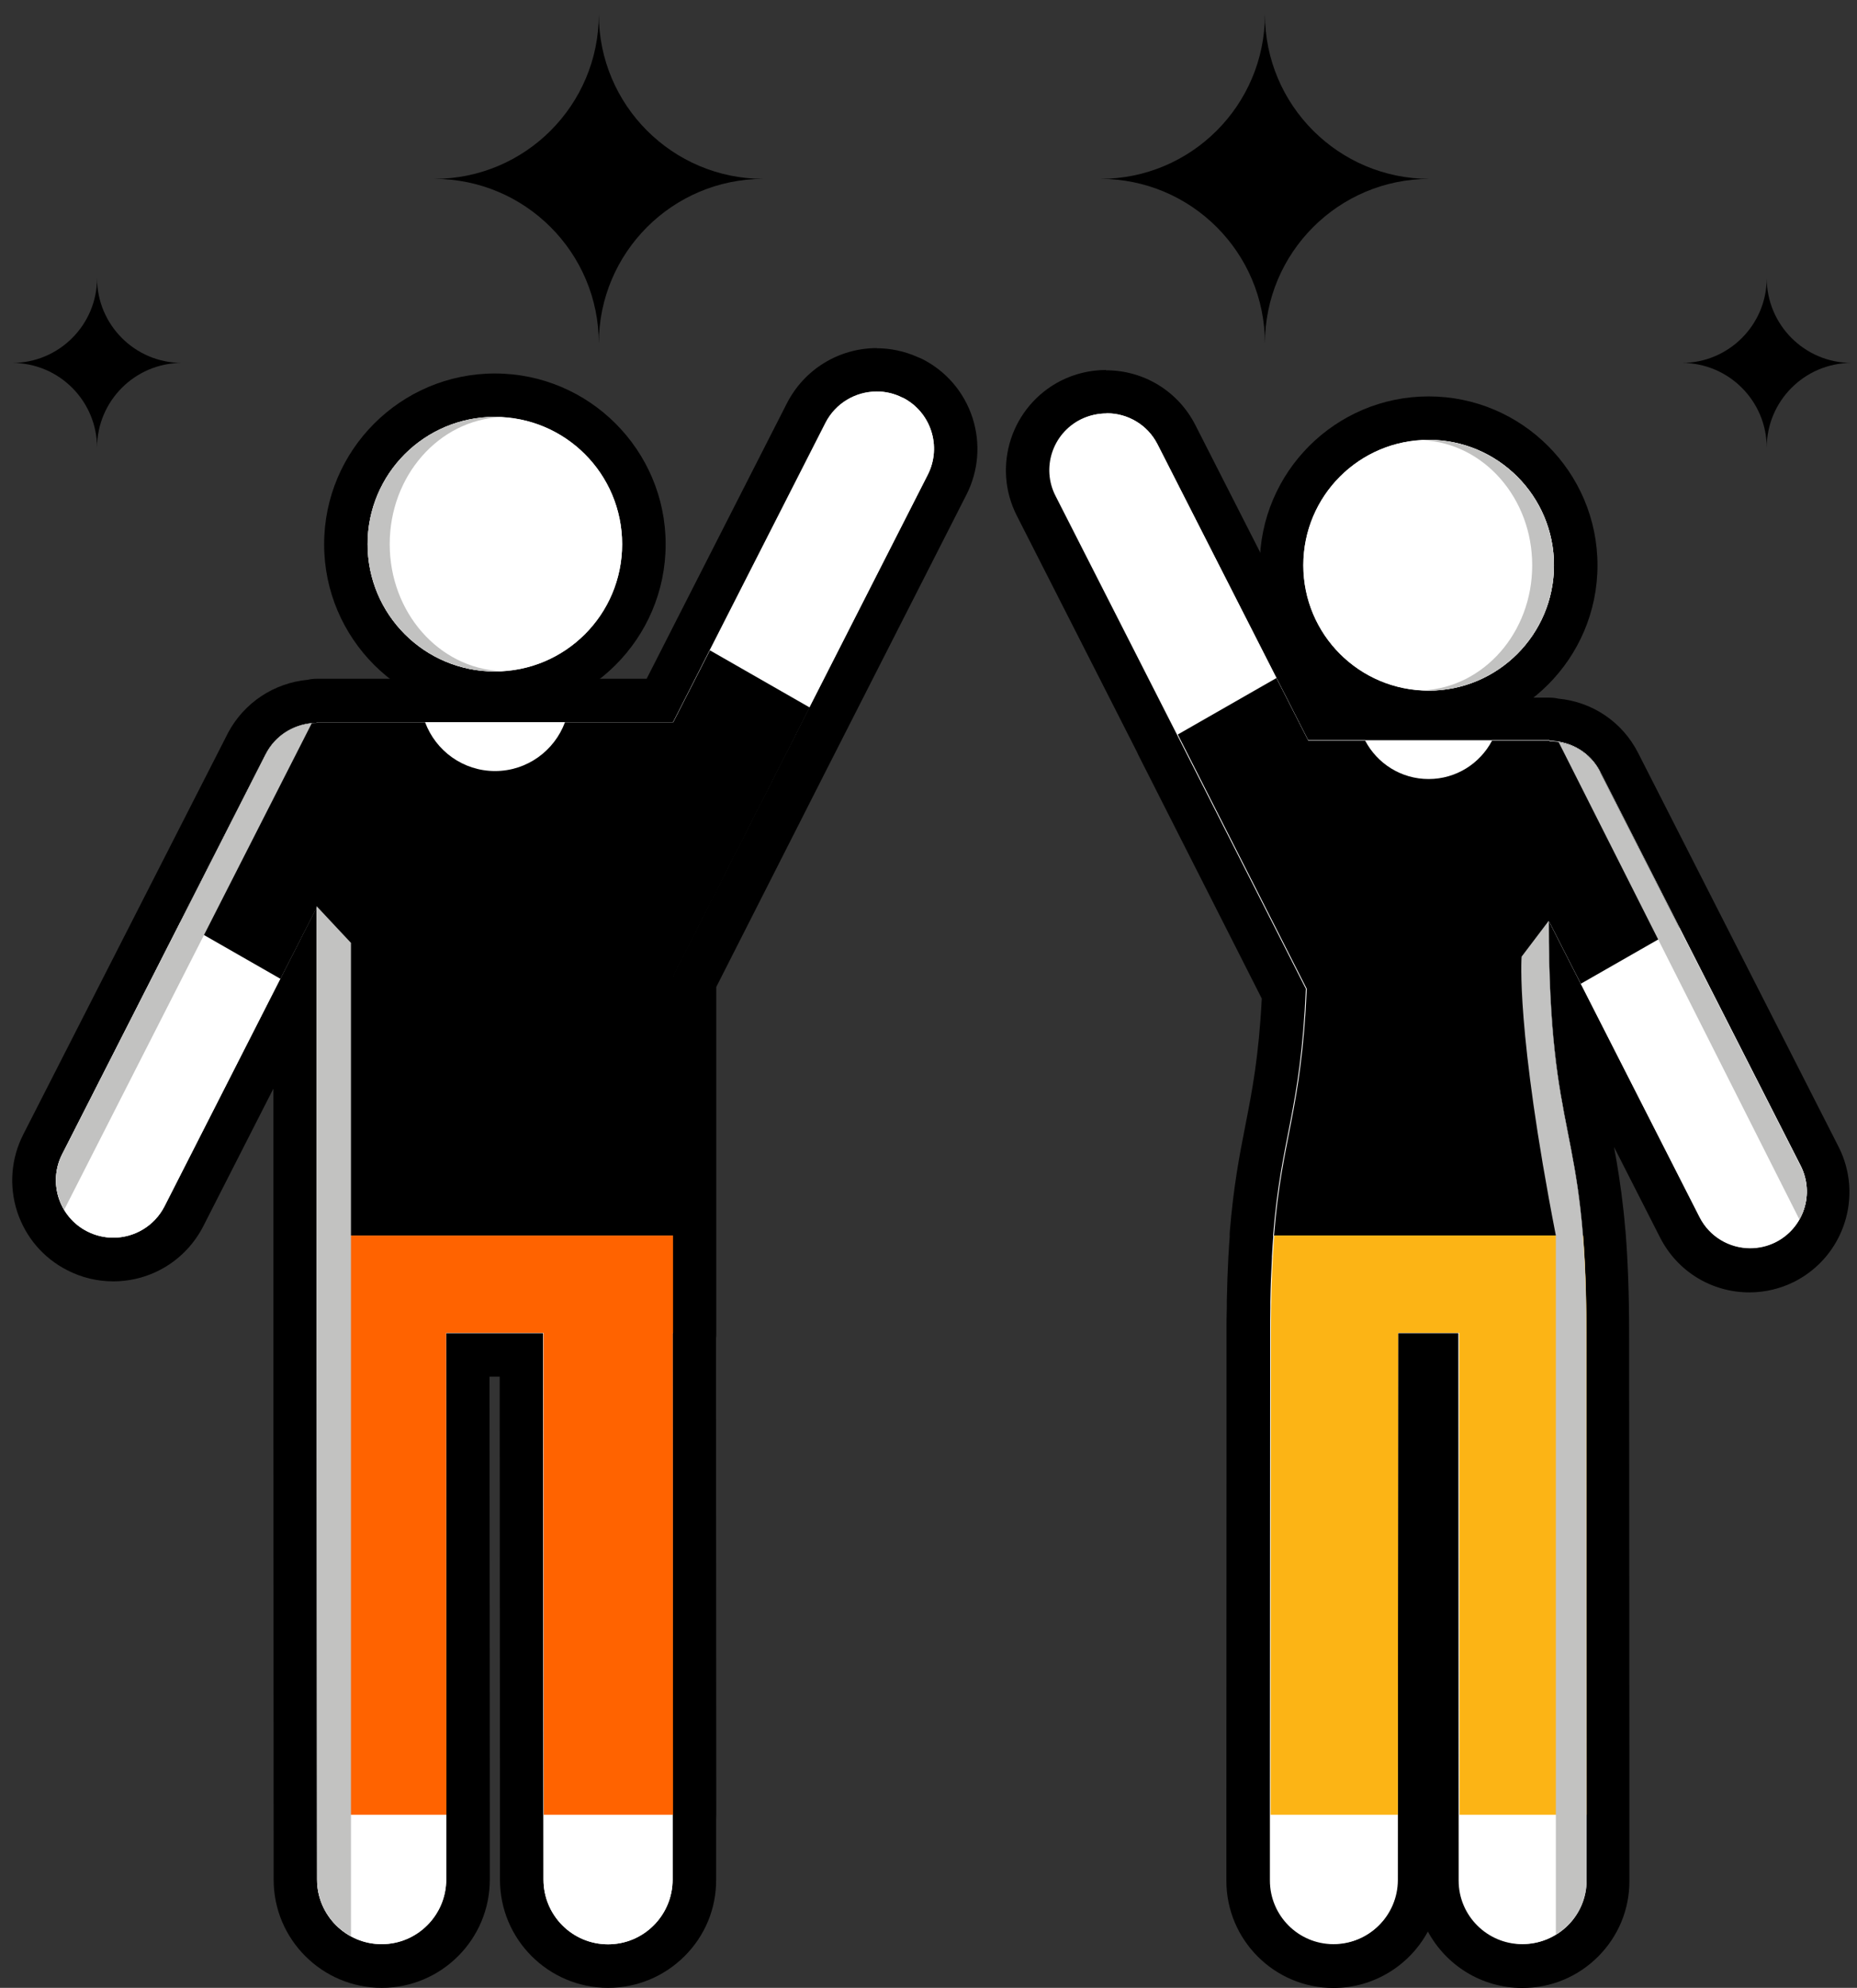 <svg width="128" height="137" viewBox="0 0 128 137" fill="none" xmlns="http://www.w3.org/2000/svg">
<rect x="0" y="0" width="128" height="137" fill="#333333" stroke="none"/>
<path d="M41.276 0.98C41.276 7.248 46.357 12.328 52.624 12.328C46.357 12.328 41.276 17.409 41.276 23.677C41.276 17.409 36.195 12.328 29.928 12.328C36.195 12.328 41.276 7.248 41.276 0.98Z" fill="black"/>
<path d="M6.689 19.165C6.689 22.391 9.31 25.012 12.536 25.012C9.31 25.012 6.689 27.633 6.689 30.859C6.689 27.633 4.068 25.012 0.842 25.012C4.068 25.012 6.689 22.391 6.689 19.165Z" fill="black"/>
<path d="M87.19 0.98C87.19 7.248 82.109 12.328 75.842 12.328C82.109 12.328 87.19 17.409 87.19 23.677C87.19 17.409 92.271 12.328 98.538 12.328C92.271 12.328 87.19 7.248 87.19 0.98Z" fill="black"/>
<path d="M121.777 19.165C121.777 22.391 119.156 25.012 115.93 25.012C119.156 25.012 121.777 27.633 121.777 30.859C121.777 27.633 124.398 25.012 127.624 25.012C124.398 25.012 121.777 22.391 121.777 19.165Z" fill="black"/>
<g clip-path="url(#clip0_37023_7322)">
<path d="M34.112 47.77C28.452 47.77 23.842 43.16 23.842 37.5C23.842 31.84 28.452 27.23 34.112 27.23C39.772 27.23 44.382 31.84 44.382 37.5C44.382 43.16 39.772 47.77 34.112 47.77Z" fill="white"/>
<path d="M34.112 28.74C38.952 28.74 42.882 32.66 42.882 37.51C42.882 42.36 38.962 46.28 34.112 46.28C29.262 46.28 25.342 42.36 25.342 37.51C25.342 32.66 29.262 28.74 34.112 28.74ZM34.112 25.74C27.622 25.74 22.342 31.02 22.342 37.51C22.342 44 27.622 49.28 34.112 49.28C40.602 49.28 45.882 44 45.882 37.51C45.882 31.02 40.602 25.74 34.112 25.74Z" fill="black"/>
<path d="M41.923 135.5C38.643 135.5 35.973 132.83 35.973 129.54L35.953 93.37H32.253L32.273 125.06C32.273 125.11 32.273 125.17 32.273 125.22V129.52C32.273 132.8 29.603 135.48 26.323 135.48C23.043 135.48 20.373 132.81 20.373 129.52L20.353 91.85V68.75L12.693 83.81C11.753 85.65 9.893 86.79 7.823 86.79C6.973 86.79 6.123 86.58 5.353 86.19C4.053 85.53 3.083 84.4 2.633 83.01C2.183 81.62 2.303 80.14 2.963 78.84C2.963 78.84 17.023 51.22 17.033 51.2C17.933 49.52 19.593 48.44 21.463 48.31C21.593 48.27 21.723 48.25 21.863 48.25H45.493L55.583 28.43C56.523 26.59 58.383 25.45 60.453 25.45C61.253 25.45 62.013 25.62 62.733 25.95C62.803 25.97 62.873 26 62.933 26.03C64.233 26.69 65.203 27.82 65.653 29.21C66.103 30.6 65.993 32.08 65.323 33.38L55.503 52.67L47.913 67.63V91.84C47.913 91.93 47.913 92.02 47.893 92.11L47.913 125.05C47.913 125.12 47.913 125.19 47.903 125.26V129.52C47.903 131.11 47.293 132.6 46.173 133.73C45.053 134.86 43.553 135.48 41.963 135.48L41.923 135.5Z" fill="white"/>
<path d="M60.422 26.98C61.022 26.98 61.632 27.12 62.212 27.41C64.162 28.39 64.942 30.77 63.942 32.72L54.122 52.01L46.372 67.29V85.15V91.86H46.362V91.88H46.352L46.372 125.07H46.362V129.54C46.362 132 44.372 134 41.912 134C39.452 134 37.462 132.01 37.462 129.54L37.442 91.87H30.742L30.762 125.06V129.53C30.762 131.99 28.772 133.99 26.312 133.99C23.852 133.99 21.862 131.99 21.862 129.53L21.842 91.86V62.51L11.342 83.14C10.642 84.51 9.252 85.3 7.812 85.3C7.212 85.3 6.592 85.16 6.022 84.87C4.072 83.88 3.292 81.49 4.292 79.55L18.322 51.98C18.322 51.98 18.322 51.96 18.332 51.96C19.032 50.61 20.412 49.82 21.852 49.82V49.78H29.312H38.952H46.412L48.942 44.82L56.922 29.15C57.622 27.78 59.012 26.99 60.452 26.99M60.452 23.99C57.822 23.99 55.442 25.45 54.242 27.79L46.312 43.36C46.312 43.36 46.272 43.43 46.262 43.46L44.572 46.78H29.322H21.862C21.642 46.78 21.422 46.8 21.212 46.85C18.892 47.07 16.832 48.42 15.722 50.5C15.702 50.54 15.682 50.58 15.662 50.62L1.602 78.19C0.762 79.84 0.612 81.73 1.182 83.5C1.762 85.27 2.992 86.71 4.652 87.55C5.622 88.05 6.712 88.31 7.802 88.31C10.432 88.31 12.812 86.85 14.012 84.51L18.842 75.03V91.88L18.862 129.55C18.862 133.66 22.202 137 26.312 137C30.422 137 33.762 133.66 33.762 129.54V125.3C33.762 125.22 33.762 125.15 33.762 125.07L33.742 94.88H34.442L34.462 129.55C34.462 133.66 37.802 137 41.912 137C43.902 137 45.782 136.22 47.192 134.81C48.602 133.4 49.372 131.53 49.362 129.54V125.37C49.362 125.27 49.372 125.18 49.372 125.08L49.352 92.25C49.372 92.13 49.372 92 49.372 91.87V68.02L56.802 53.38L66.612 34.1C67.452 32.45 67.602 30.56 67.032 28.79C66.452 27.02 65.222 25.58 63.562 24.74C63.452 24.69 63.342 24.64 63.232 24.6C62.342 24.2 61.372 24 60.402 24L60.452 23.99Z" fill="black"/>
<path d="M98.472 49.09C92.882 49.09 88.342 44.54 88.342 38.96C88.342 33.38 92.892 28.82 98.472 28.82C104.052 28.82 108.612 33.37 108.612 38.96C108.612 44.55 104.062 49.09 98.472 49.09Z" fill="white"/>
<path d="M98.472 30.32C103.242 30.32 107.112 34.18 107.112 38.96C107.112 43.74 103.242 47.6 98.472 47.6C93.702 47.6 89.832 43.74 89.832 38.96C89.832 34.18 93.692 30.32 98.472 30.32ZM98.472 27.32C92.052 27.32 86.832 32.54 86.832 38.96C86.832 45.38 92.052 50.6 98.472 50.6C104.892 50.6 110.112 45.38 110.112 38.96C110.112 32.54 104.892 27.32 98.472 27.32Z" fill="black"/>
<path d="M104.981 135.479C101.731 135.479 99.091 132.839 99.091 129.599L99.071 93.37H97.861L97.841 129.599C97.841 132.839 95.191 135.479 91.951 135.479C88.711 135.479 86.071 132.839 86.071 129.589L86.091 91.859C86.091 91.24 86.091 90.65 86.101 90.079V89.68C86.131 88.549 86.171 87.529 86.221 86.6V86.43C86.261 85.96 86.281 85.579 86.311 85.219C86.311 85.15 86.311 85.09 86.311 85.019C86.561 81.919 86.971 79.829 87.371 77.799C87.871 75.249 88.341 72.84 88.551 68.45L79.841 51.27C79.841 51.27 79.801 51.2 79.791 51.16L71.471 34.819C70.121 32.169 71.181 28.91 73.831 27.559C74.611 27.169 75.431 26.97 76.281 26.97C78.321 26.97 80.161 28.099 81.091 29.919L89.241 45.94L91.071 49.529H106.791C106.931 49.529 107.081 49.55 107.211 49.59C109.111 49.739 110.761 50.84 111.611 52.52L125.431 79.669C126.781 82.329 125.721 85.579 123.061 86.93C122.281 87.32 121.461 87.519 120.611 87.519C118.571 87.519 116.731 86.389 115.801 84.57L108.441 70.109L108.481 70.6C108.501 70.85 108.521 71.09 108.541 71.32L107.061 71.609L108.551 71.469C108.801 74.109 109.151 75.909 109.521 77.809C109.851 79.499 110.191 81.24 110.441 83.559L110.511 84.279C110.531 84.499 110.551 84.7 110.571 84.9C110.571 84.939 110.581 84.98 110.591 85.029C110.751 87.04 110.831 89.269 110.831 91.85C110.831 95.389 110.841 115.829 110.851 125.059C110.851 125.109 110.851 125.159 110.851 125.209V129.579C110.851 131.149 110.251 132.629 109.141 133.739C108.031 134.849 106.551 135.469 104.971 135.469L104.981 135.479Z" fill="white"/>
<path d="M76.302 28.48C77.722 28.48 79.092 29.26 79.782 30.61L87.982 46.72L90.182 51.04H94.102H102.842H106.822L106.792 51.08C106.792 51.08 106.812 51.08 106.822 51.08C108.242 51.08 109.612 51.85 110.292 53.21L124.112 80.36C125.092 82.28 124.322 84.63 122.402 85.61C121.832 85.9 121.232 86.03 120.632 86.03C119.212 86.03 117.842 85.25 117.152 83.9L106.752 63.47C106.752 63.92 106.752 64.35 106.752 64.77C106.752 64.9 106.752 65.03 106.752 65.16C106.752 65.45 106.752 65.73 106.762 66.01C106.762 66.14 106.762 66.27 106.762 66.4C106.762 66.67 106.772 66.94 106.782 67.2C106.782 67.31 106.782 67.43 106.792 67.54C106.802 67.86 106.812 68.18 106.832 68.48C106.832 68.51 106.832 68.55 106.832 68.58C106.852 68.93 106.872 69.28 106.892 69.61C106.892 69.64 106.892 69.68 106.892 69.71C106.912 70 106.932 70.28 106.952 70.55C106.952 70.61 106.952 70.67 106.962 70.73C106.982 70.98 107.002 71.22 107.022 71.46C107.022 71.51 107.022 71.56 107.032 71.61C107.512 76.76 108.422 78.96 108.932 83.72C108.932 83.73 108.932 83.75 108.932 83.76C108.952 83.97 108.972 84.19 109.002 84.42C109.002 84.42 109.002 84.44 109.002 84.45C109.022 84.68 109.042 84.91 109.062 85.16C109.202 86.96 109.292 89.13 109.292 91.87C109.292 95.41 109.302 115.85 109.312 125.08C109.312 127.84 109.312 129.6 109.312 129.6C109.312 132.02 107.352 133.99 104.932 133.99C102.512 133.99 100.542 132.03 100.542 129.61L100.522 91.88H96.322L96.302 129.61C96.302 132.03 94.332 133.99 91.912 133.99C89.492 133.99 87.532 132.02 87.532 129.6C87.532 129.6 87.532 127.83 87.532 125.08C87.532 115.86 87.552 95.4 87.552 91.87C87.552 91.25 87.552 90.68 87.562 90.12C87.562 89.99 87.562 89.86 87.562 89.73C87.582 88.62 87.622 87.62 87.672 86.71C87.672 86.62 87.672 86.54 87.682 86.46C87.702 86.04 87.732 85.64 87.762 85.25C87.762 85.23 87.762 85.2 87.762 85.17H87.752C88.302 78.31 89.642 76.64 90.012 68.15L81.122 50.62L72.752 34.17C71.772 32.25 72.542 29.9 74.462 28.92C75.032 28.63 75.632 28.5 76.232 28.5M76.232 25.5C75.152 25.5 74.102 25.75 73.122 26.24C69.712 27.98 68.362 32.14 70.082 35.53L78.372 51.83C78.392 51.88 78.422 51.93 78.442 51.99L86.972 68.82C86.762 72.86 86.312 75.15 85.842 77.56C85.432 79.63 85.022 81.77 84.762 84.95C84.762 85.05 84.752 85.14 84.762 85.23C84.732 85.57 84.712 85.93 84.692 86.29L84.672 86.56C84.622 87.53 84.582 88.58 84.562 89.69V90.09C84.542 90.66 84.542 91.26 84.542 91.89C84.542 93.24 84.542 97.06 84.542 101.78C84.542 109.41 84.532 119.4 84.532 125.1C84.532 125.14 84.532 125.18 84.532 125.22V129.62C84.532 133.7 87.842 137.01 91.912 137.01C94.722 137.01 97.172 135.43 98.422 133.12C99.672 135.44 102.122 137.01 104.932 137.01C106.912 137.01 108.762 136.24 110.162 134.84C111.552 133.44 112.322 131.59 112.312 129.61V125.32C112.312 125.25 112.312 125.17 112.312 125.1C112.312 115.88 112.292 95.43 112.292 91.89C112.292 89.27 112.212 87 112.052 84.95C112.052 84.89 112.042 84.82 112.032 84.76C112.012 84.57 112.002 84.39 111.982 84.21C111.962 83.94 111.932 83.71 111.912 83.49C111.722 81.75 111.492 80.34 111.252 79.05L114.432 85.3C115.622 87.63 117.982 89.07 120.582 89.07C121.662 89.07 122.712 88.82 123.692 88.33C127.102 86.59 128.452 82.43 126.732 79.04L112.912 51.89C111.832 49.76 109.762 48.37 107.412 48.15C107.202 48.1 106.982 48.08 106.762 48.08H104.322H102.782H94.042H92.502H91.962L90.592 45.39C90.592 45.39 90.552 45.31 90.532 45.28L82.392 29.29C81.202 26.96 78.842 25.52 76.242 25.52L76.232 25.5Z" fill="black"/>
<path d="M46.392 49.82V49.78H21.842V49.82C20.402 49.82 19.012 50.61 18.312 51.98L4.282 79.55C3.292 81.5 4.072 83.89 6.012 84.87C6.582 85.16 7.202 85.3 7.802 85.3C9.242 85.3 10.632 84.51 11.332 83.14L21.832 62.51V91.86L21.852 129.53C21.852 131.99 23.852 133.99 26.302 133.99C28.752 133.99 30.752 131.99 30.752 129.53L30.732 91.87H37.442L37.462 129.54C37.462 132 39.452 134 41.912 134C44.372 134 46.362 132 46.362 129.54L46.342 91.88H46.362V62.53" fill="white"/>
<path d="M34.112 46.27C29.272 46.27 25.342 42.35 25.342 37.5C25.342 32.65 29.262 28.73 34.112 28.73C38.962 28.73 42.882 32.65 42.882 37.5C42.882 42.35 38.962 46.27 34.112 46.27Z" fill="white"/>
<path d="M46.392 91.86H46.372L46.392 125.07H37.482L37.462 91.86H30.752L30.772 125.07H21.872V85.15H46.392V91.86Z" fill="#FF6300"/>
<path d="M62.212 27.41C61.632 27.11 61.022 26.98 60.422 26.98C58.982 26.98 57.592 27.77 56.892 29.14L46.392 49.77V62.45C47.832 62.45 49.222 61.66 49.922 60.29L63.952 32.72C64.942 30.77 64.162 28.38 62.222 27.4L62.212 27.41Z" fill="white"/>
<path d="M18.312 51.98C19.012 50.61 20.392 49.82 21.842 49.82V49.78H29.302C30.032 51.74 31.912 53.14 34.122 53.14C36.332 53.14 38.212 51.74 38.942 49.78H46.402L48.932 44.82L55.812 48.76L46.412 67.29V85.15H21.862V62.5L19.332 67.46L12.452 63.52L18.322 51.98H18.312Z" fill="black"/>
<path d="M98.472 47.59C93.702 47.59 89.842 43.73 89.842 38.95C89.842 34.17 93.712 30.31 98.472 30.31C103.232 30.31 107.112 34.18 107.112 38.95C107.112 43.72 103.242 47.59 98.472 47.59Z" fill="white"/>
<path d="M100.572 91.86L100.592 129.59C100.592 132.01 102.552 133.97 104.982 133.97C107.412 133.97 109.372 132 109.362 129.58C109.362 129.58 109.342 96.44 109.342 91.85C109.342 77.02 106.762 79.1 106.762 63.45L117.162 83.88C117.852 85.23 119.222 86.01 120.642 86.01C121.242 86.01 121.842 85.87 122.412 85.59C124.332 84.61 125.092 82.27 124.122 80.34L110.302 53.19C109.612 51.83 108.222 51.05 106.792 51.06L106.822 51.02H90.122L90.152 51.06C88.722 51.05 90.182 63.44 90.182 63.44C90.182 79.08 87.602 77 87.602 91.84C87.602 96.43 87.582 129.57 87.582 129.57C87.582 131.99 89.542 133.96 91.962 133.96C94.382 133.96 96.342 132 96.352 129.58L96.372 91.85H100.582L100.572 91.86Z" fill="white"/>
<path d="M74.532 28.9C72.612 29.88 71.852 32.22 72.822 34.15L86.642 61.3C87.332 62.66 88.722 63.44 90.152 63.43L90.122 63.47H90.182V51.05L79.782 30.62C79.092 29.27 77.722 28.49 76.302 28.49C75.702 28.49 75.102 28.63 74.532 28.91V28.9Z" fill="white"/>
<path d="M90.111 63.471H90.131V63.421L90.111 63.471Z" fill="#4D7B3C"/>
<path d="M81.202 50.61L87.982 46.73L90.182 51.05H94.102C94.932 52.62 96.572 53.69 98.472 53.69C100.372 53.69 102.012 52.62 102.842 51.05H106.822L106.792 51.09C108.222 51.08 109.602 51.85 110.302 53.22L115.742 63.92L108.962 67.8L106.762 63.48C106.762 76.24 108.472 77.21 109.112 85.17H87.812C88.362 78.31 89.702 76.64 90.072 68.15L81.182 50.62H81.192L81.202 50.61Z" fill="black"/>
<path d="M109.352 91.86C109.352 95.4 109.362 115.84 109.372 125.07H100.602L100.582 91.86H96.372L96.352 125.07H87.582C87.582 115.85 87.602 95.39 87.602 91.86C87.602 89.12 87.692 86.96 87.832 85.15H109.122C109.262 86.95 109.352 89.12 109.352 91.86Z" fill="#FCB415"/>
<g style="mix-blend-mode:multiply">
<path d="M18.312 51.981L4.282 79.551C3.642 80.811 3.752 82.251 4.422 83.381L21.492 49.841C20.182 49.961 18.952 50.711 18.312 51.981Z" fill="#C2C2C1"/>
<path d="M21.832 91.871L21.852 129.541C21.852 131.231 22.802 132.691 24.192 133.441V64.981L21.822 62.451V91.861L21.832 91.871Z" fill="#C2C2C1"/>
</g>
<g style="mix-blend-mode:multiply">
<path d="M107.252 133.33C108.512 132.56 109.362 131.18 109.362 129.59C109.362 129.59 109.342 96.45 109.342 91.86C109.342 77.03 106.752 79.11 106.752 63.46L104.882 65.93C104.882 65.93 104.462 70.9 107.242 85.15V133.32L107.252 133.33Z" fill="#C2C2C1"/>
<path d="M110.302 53.21C109.712 52.05 108.622 51.32 107.432 51.14L124.032 84.05C124.652 82.95 124.732 81.58 124.112 80.37L110.292 53.22L110.302 53.21Z" fill="#C2C2C1"/>
</g>
<path d="M26.862 37.5C26.862 32.79 30.252 28.96 34.502 28.75C34.372 28.75 34.242 28.73 34.102 28.73C29.262 28.73 25.332 32.65 25.332 37.5C25.332 42.35 29.252 46.27 34.102 46.27C34.232 46.27 34.362 46.26 34.502 46.25C30.252 46.04 26.862 42.21 26.862 37.5Z" fill="#C2C2C1"/>
<path d="M105.612 38.96C105.612 34.32 102.272 30.55 98.082 30.34C98.212 30.34 98.342 30.32 98.472 30.32C103.242 30.32 107.112 34.19 107.112 38.96C107.112 43.73 103.242 47.6 98.472 47.6C98.342 47.6 98.212 47.59 98.082 47.58C102.272 47.37 105.612 43.6 105.612 38.96Z" fill="#C2C2C1"/>
</g>
<defs>
<clipPath id="clip0_37023_7322">
<rect width="126.7" height="113.02" fill="white" transform="translate(0.842 23.98)"/>
</clipPath>
</defs>
</svg>
